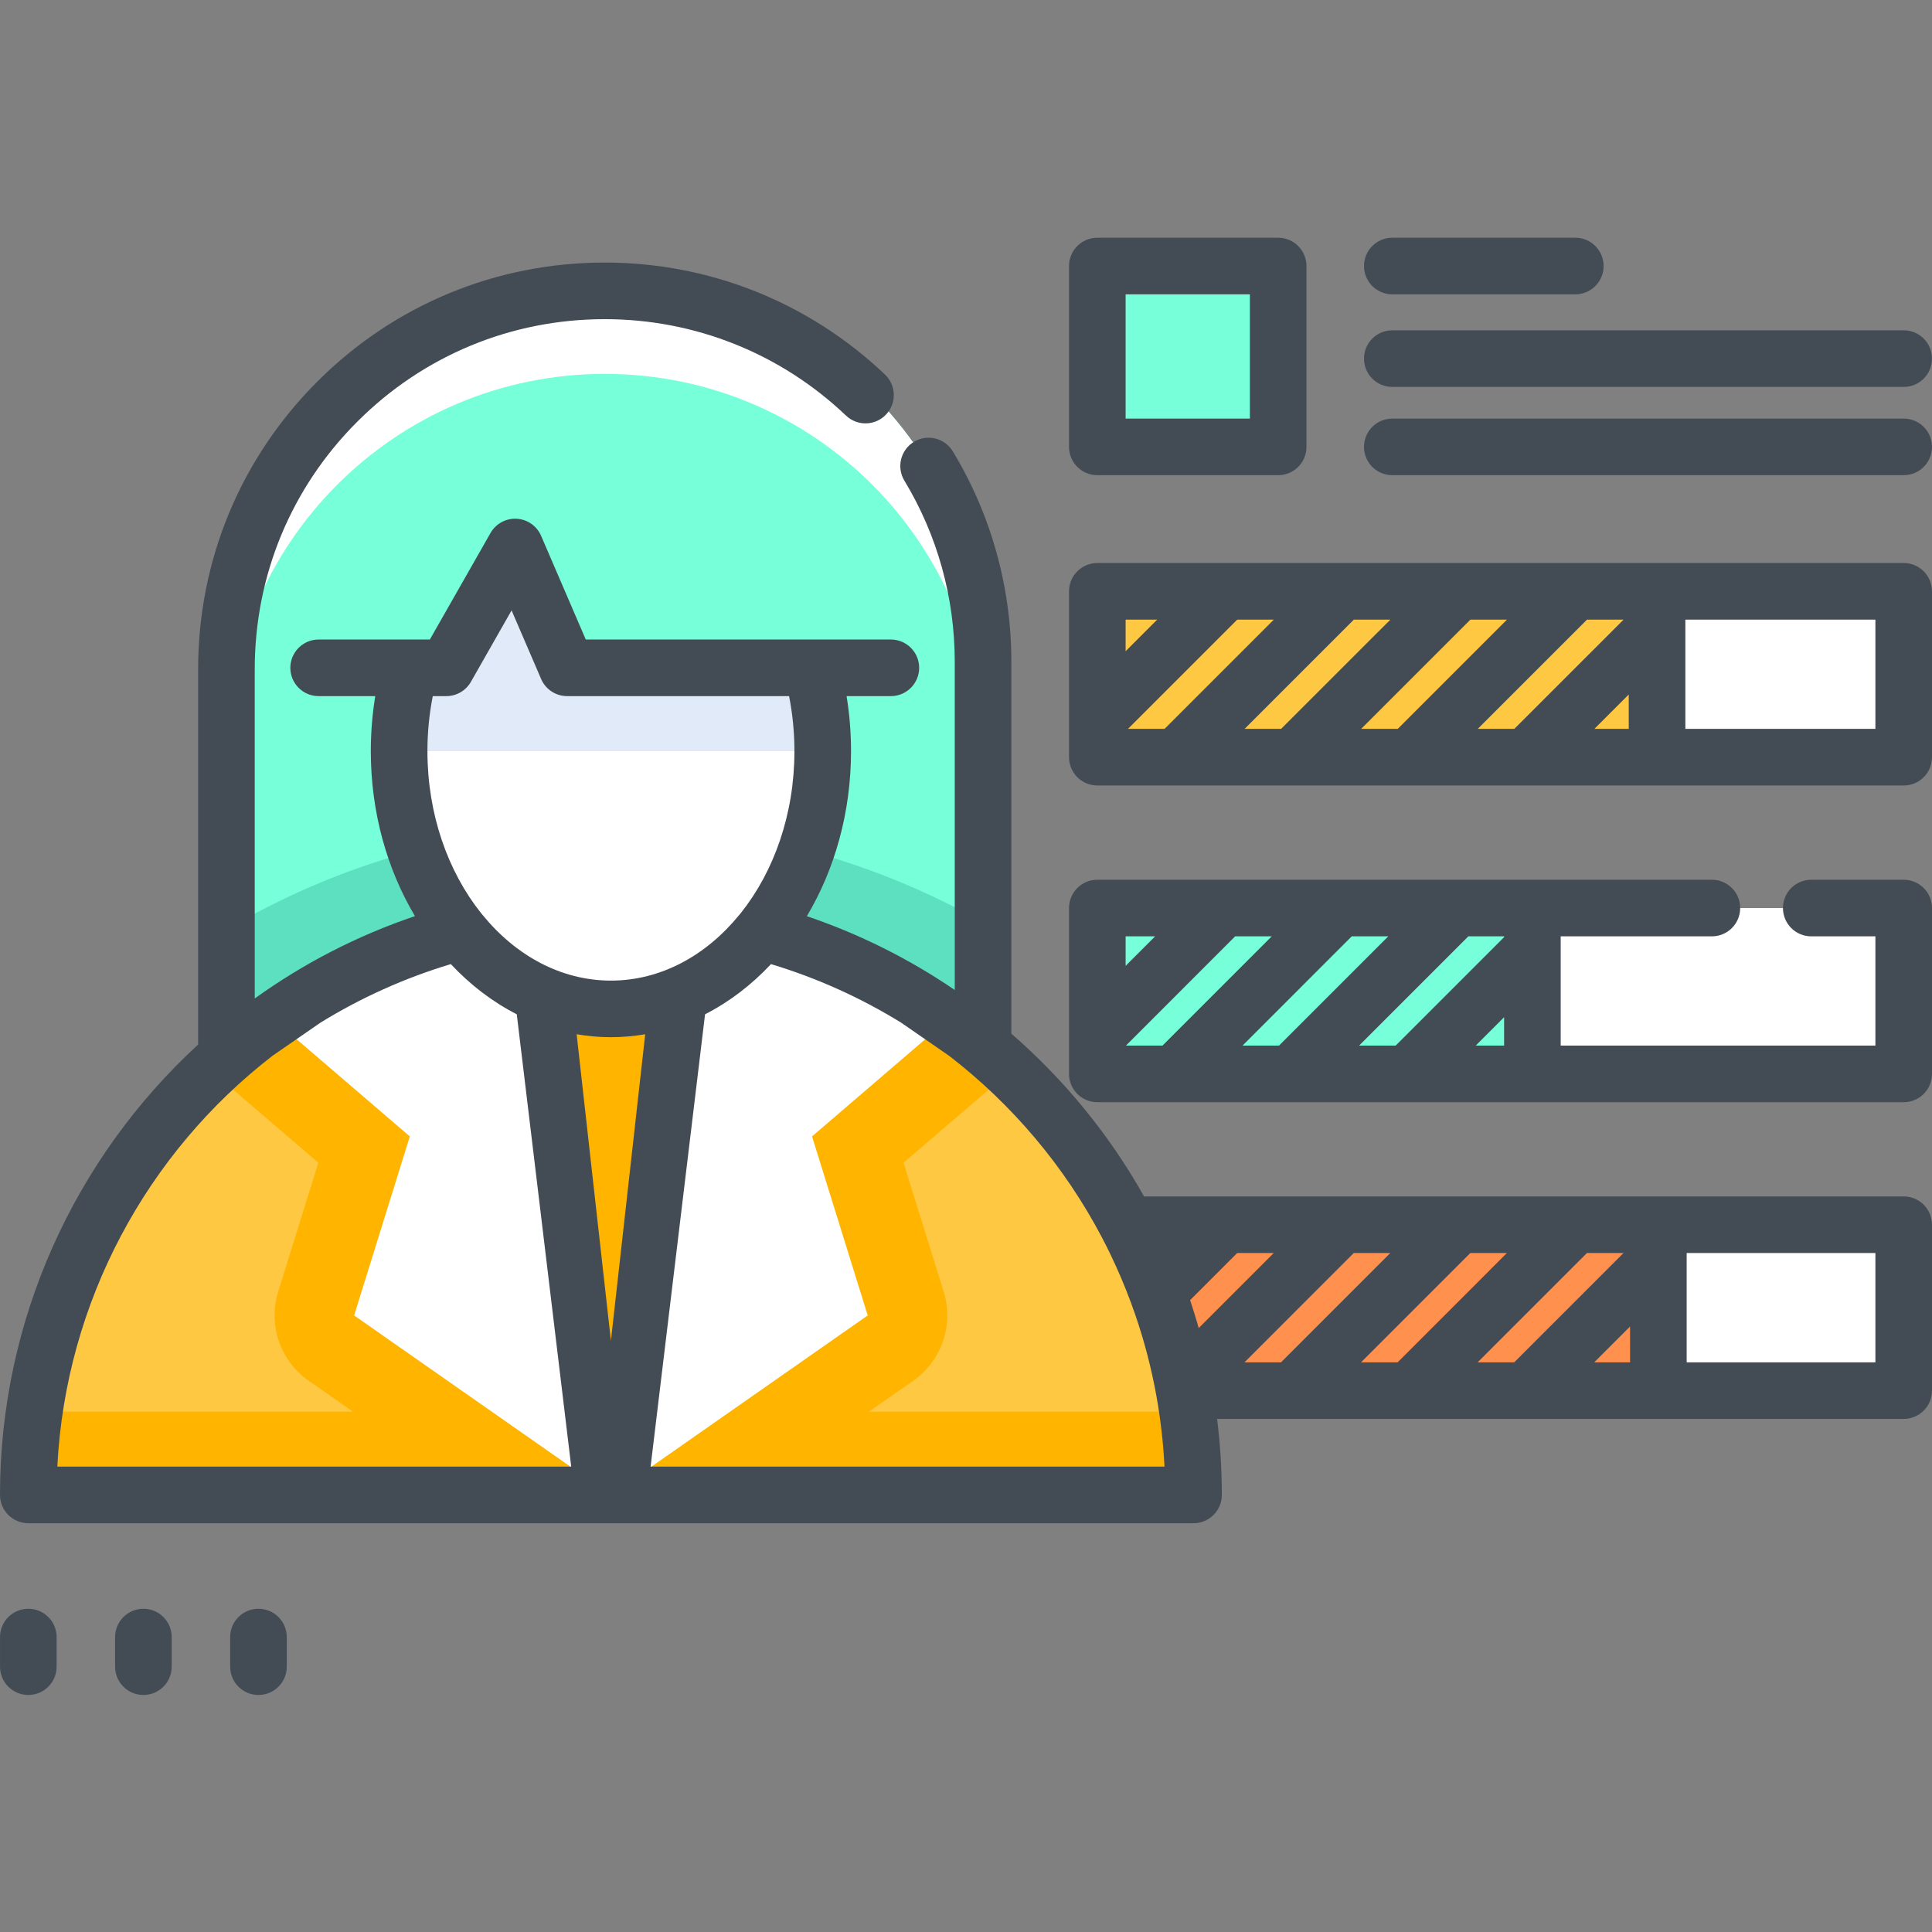 <svg height="512pt" viewBox="0 -63 512 512" width="512pt" xmlns="http://www.w3.org/2000/svg"><rect x="0" y="-63" width="512" height="512" fill="#808080" stroke="none"/><path d="m290.797 93.707h213.703v43.953h-213.703zm0 0" fill="#ffc843"/><path d="m290.797 93.707h213.703v43.953h-213.703zm0 0" fill="#fff"/><path d="m290.797 93.707h148.34v43.953h-148.34zm0 0" fill="#ffc843"/><path d="m290.797 177.641h213.703v43.953h-213.703zm0 0" fill="#ffc843"/><path d="m290.797 177.641h213.703v43.953h-213.703zm0 0" fill="#fff"/><path d="m290.797 177.641h115.305v43.953h-115.305zm0 0" fill="#76ffd9"/><path d="m290.797 261.57h213.703v43.957h-213.703zm0 0" fill="#ffc843"/><path d="m290.797 261.57h213.703v43.957h-213.703zm0 0" fill="#fff"/><path d="m290.797 261.57h149.227v43.957h-149.227zm0 0" fill="#ff904d"/><path d="m60.016 112.34v99.707h200.5v-99.707c0-55.363-44.887-100.25-100.25-100.25-27.684 0-52.742 11.223-70.891 29.359-18.137 18.148-29.359 43.207-29.359 70.891zm0 0" fill="#76ffd9"/><path d="m60.016 112.34v23.996c0-27.684 11.223-52.742 29.359-70.891 18.148-18.137 43.207-29.359 70.891-29.359 55.363 0 100.25 44.887 100.25 100.25v-23.996c0-55.363-44.887-100.25-100.25-100.25-27.684 0-52.742 11.223-70.891 29.359-18.137 18.148-29.359 43.207-29.359 70.891zm0 0" fill="#fff"/><path d="m60.016 183.348v28.699h200.5v-30.594c-4.543-2.574-9.207-4.977-13.945-7.176-25.723-12-54.406-18.68-84.664-18.68-30.254 0-58.938 6.691-84.676 18.68-2.172 1.027-4.348 2.078-6.5 3.176-3.637 1.859-7.211 3.828-10.715 5.895zm0 0" fill="#5de0bf"/><path d="m316.301 333.18h-308.801c0-7.488.531-14.859 1.559-22.059 5.09-35.52 22.25-67.129 47.203-90.539 10.559-9.922 22.5-18.359 35.52-25.012 1.66-.84 3.32-1.648 5-2.43 19.797-9.23 41.848-14.371 65.129-14.371 7.09 0 14.039.473 20.871 1.402 15.609 2.098 30.48 6.539 44.238 12.969 3.719 1.719 7.371 3.609 10.941 5.629 4.57 2.59 9.008 5.422 13.277 8.453 5.75 4.078 11.203 8.539 16.312 13.359 24.949 23.41 42.109 55.02 47.188 90.539 1.031 7.199 1.562 14.57 1.562 22.059zm0 0" fill="#ffc843"/><path d="m316.301 333.18h-308.801c0-7.488.531-14.859 1.559-22.059h305.68c1.031 7.199 1.562 14.57 1.562 22.059zm0 0" fill="#ffb400"/><path d="m56.262 220.582c.758.949 1.625 1.836 2.574 2.648l25.523 21.895-10.648 34.215c-2.723 8.758.535 18.277 8.055 23.539l43.34 30.301h73.59l43.34-30.301c7.516-5.262 10.773-14.781 8.055-23.539l-10.648-34.211 25.523-21.898c.949-.812 1.812-1.699 2.586-2.645-5.113-4.82-10.566-9.281-16.312-13.359-4.27-3.035-8.707-5.863-13.285-8.457-3.562-2.023-7.211-3.91-10.93-5.629-13.758-6.43-28.637-10.871-44.25-12.969-6.82-.926-13.777-1.402-20.863-1.402-23.277 0-45.336 5.145-65.133 14.371-1.676.781-3.344 1.594-4.996 2.434-13.02 6.645-24.965 15.09-35.52 25.008zm0 0" fill="#ffb400"/><path d="m93.848 285.602 14.758-47.441-36.043-30.934c4.27-3.035 8.707-5.863 13.281-8.453 3.562-2.027 7.211-3.914 10.934-5.633 13.758-6.43 28.633-10.867 44.25-12.965l20.871 153.004zm0 0" fill="#fff"/><path d="m229.953 285.602-14.758-47.441 36.043-30.934c-4.27-3.035-8.707-5.863-13.281-8.453-3.562-2.027-7.211-3.914-10.934-5.633-13.758-6.43-28.633-10.867-44.25-12.965l-20.875 153.004zm0 0" fill="#fff"/><path d="m105.77 136.059c0 37.73 25.121 68.312 56.125 68.312 31.004 0 56.137-30.578 56.137-68.312 0-7.723-1.051-15.152-2.996-22.078h-64.738l-13.785-32.016-18.234 32.016h-9.508c-1.949 6.926-3 14.355-3 22.078zm0 0" fill="#fff"/><path d="m105.77 136.059h112.262c0-7.723-1.051-15.152-2.996-22.078h-64.738l-13.785-32.016-18.234 32.016h-9.508c-1.949 6.926-3 14.355-3 22.078zm0 0" fill="#e1eaf8"/><path d="m290.797 7.5h47.934v47.93h-47.934zm0 0" fill="#76ffd9"/><g fill="#434c54"><path d="m504.5 86.207h-213.699c-4.145 0-7.5 3.355-7.5 7.5v33.973.012 9.969c0 4.141 3.355 7.5 7.5 7.5h213.699c4.145 0 7.5-3.359 7.5-7.5v-43.957c0-4.141-3.355-7.496-7.5-7.496zm-112.879 43.953 28.957-28.953h9.688l-28.957 28.953zm-30.898 0 28.953-28.953h9.688l-28.953 28.953zm-30.891 0 28.953-28.953h9.68l-28.957 28.953zm-30.902 0 28.957-28.953h9.688l-28.957 28.953zm132.707 0h-9.113l9.113-9.109zm-124.965-28.953-8.371 8.371v-8.371zm190.328 28.953h-50.363v-28.953h50.363zm0 0"/><path d="m504.5 170.141h-24.5c-4.145 0-7.5 3.355-7.5 7.5 0 4.141 3.355 7.5 7.5 7.5h17v28.953h-83.398v-28.953h40.066c4.141 0 7.5-3.359 7.5-7.5 0-4.145-3.359-7.5-7.5-7.5h-67.633c-.012 0-95.234 0-95.234 0-4.145 0-7.5 3.355-7.5 7.5v33.426.008 10.52c0 4.141 3.355 7.5 7.5 7.5h213.699c4.145 0 7.5-3.359 7.5-7.5v-43.953c0-4.145-3.355-7.5-7.5-7.5zm-144.328 43.953 28.957-28.957h9.473v.215l-28.742 28.742zm-30.891 0 28.953-28.957h9.68l-28.957 28.957zm-30.898 0 28.953-28.957h9.688l-28.953 28.957zm100.219-7.527v7.527h-7.527zm-92.48-21.426-7.82 7.824v-7.824zm0 0"/><path d="m504.5 254.07h-201.312c-9.215-16.426-21.172-30.98-35.168-43.137v-98.594c0-19.691-5.363-38.957-15.512-55.723-2.148-3.543-6.758-4.68-10.301-2.531-3.543 2.145-4.68 6.758-2.531 10.301 8.73 14.418 13.344 31.004 13.344 47.957v87.008c-12.055-8.227-25.234-14.824-39.195-19.551 7.363-12.371 11.707-27.461 11.707-43.742 0-4.93-.398-9.801-1.18-14.578h11.734c4.141 0 7.5-3.355 7.5-7.5 0-4.141-3.359-7.5-7.5-7.5h-20.84-.004-60.008l-11.836-27.484c-1.125-2.613-3.633-4.363-6.473-4.52-2.844-.16-5.527 1.305-6.934 3.777l-16.074 28.227h-29.473c-4.141 0-7.5 3.359-7.5 7.5 0 4.145 3.359 7.5 7.5 7.5h15.004c-.777 4.777-1.18 9.648-1.18 14.578 0 16.277 4.344 31.359 11.699 43.727-15.406 5.203-29.66 12.621-42.457 21.824v-87.27c0-24.781 9.648-48.07 27.172-65.586 17.512-17.523 40.801-27.172 65.578-27.172 23.906 0 46.613 9.074 63.941 25.555 3 2.852 7.746 2.734 10.602-.27 2.855-3 2.734-7.746-.266-10.602-20.129-19.141-46.508-29.684-74.277-29.684-28.785 0-55.84 11.211-76.184 31.562-20.355 20.348-31.566 47.406-31.566 76.195v99.48c-32.613 29.961-52.512 72.859-52.512 119.352 0 4.141 3.359 7.5 7.5 7.5h154.27c.043 0 .086.008.129.008.047 0 .09-.008.133-.008h154.27c4.141 0 7.5-3.359 7.5-7.5 0-6.73-.43-13.473-1.258-20.141h181.957c4.145 0 7.5-3.359 7.5-7.5v-43.961c0-4.141-3.355-7.5-7.5-7.5zm-389.809-132.59h3.586c2.695 0 5.184-1.445 6.52-3.789l10.777-18.934 7.832 18.191c1.188 2.75 3.895 4.531 6.891 4.531h58.816c.938 4.742 1.418 9.621 1.418 14.578 0 16.734-5.434 31.91-14.211 42.918-.152.164-.297.34-.434.52-8.773 10.738-20.77 17.375-33.988 17.375-13.215 0-25.207-6.633-33.98-17.367-.141-.188-.285-.363-.441-.535-8.773-11.004-14.203-26.18-14.203-42.91-.004-4.957.48-9.836 1.418-14.578zm56.297 89.605-9.09 81.215-9.086-81.215c2.969.508 6 .785 9.082.785 3.09 0 6.121-.277 9.094-.785zm-155.797 114.586c2.219-43.609 23.699-83.121 57.016-108.867l12.758-8.816c10.621-6.539 22.184-11.781 34.508-15.488 5.145 5.496 11.039 10.012 17.477 13.297l14.945 124.145h20.008l14.945-124.148c6.438-3.281 12.332-7.801 17.477-13.293 12.188 3.672 23.77 8.91 34.484 15.512l12.754 8.816c16.648 12.848 30.566 29.242 40.523 48.227.723 1.379 1.426 2.777 2.109 4.188.008.016.016.031.02.047 2.035 4.215 3.875 8.539 5.492 12.91.371 1 .73 2.004 1.078 3.012 2.441 7.059 4.344 14.328 5.66 21.652 1.121 6.191 1.844 12.488 2.16 18.809zm302.48-36.723c-.109-.379-.215-.758-.324-1.133-.051-.184-.102-.367-.156-.547-.457-1.547-.941-3.082-1.441-4.609-.117-.352-.234-.703-.355-1.059-.004-.012-.008-.027-.012-.043l12.484-12.488h9.684zm12.133 9.082 28.957-28.961h9.68l-28.961 28.961zm30.887 0 28.961-28.961h9.688l-28.957 28.961zm30.902 0 28.961-28.961h9.688l-28.961 28.961zm40.391 0h-9.492l9.492-9.492zm65.016 0h-50.016s0-27.48 0-28.961h50.016zm0 0"/><path d="m7.504 363.34c-4.145 0-7.5 3.359-7.5 7.5v7.844c0 4.141 3.355 7.5 7.5 7.5 4.141 0 7.5-3.359 7.5-7.5v-7.844c0-4.141-3.359-7.5-7.5-7.5zm0 0"/><path d="m38 363.34c-4.141 0-7.5 3.359-7.5 7.5v7.844c0 4.141 3.359 7.5 7.5 7.5 4.145 0 7.5-3.359 7.5-7.5v-7.844c0-4.141-3.355-7.5-7.5-7.5zm0 0"/><path d="m68.496 363.34c-4.141 0-7.5 3.359-7.5 7.5v7.844c0 4.141 3.359 7.5 7.5 7.5 4.145 0 7.5-3.359 7.5-7.5v-7.844c0-4.141-3.355-7.5-7.5-7.5zm0 0"/><path d="m290.801 62.93h47.93c4.141 0 7.5-3.359 7.5-7.5v-47.93c0-4.141-3.359-7.5-7.5-7.5h-47.93c-4.145 0-7.5 3.359-7.5 7.5v47.93c0 4.141 3.355 7.5 7.5 7.5zm7.5-47.93h32.93v32.93h-32.93zm0 0"/><path d="m368.973 15h48.5c4.145 0 7.5-3.359 7.5-7.5s-3.355-7.5-7.5-7.5h-48.5c-4.145 0-7.5 3.359-7.5 7.5s3.355 7.5 7.5 7.5zm0 0"/><path d="m368.973 39.535h135.527c4.145 0 7.5-3.355 7.5-7.5 0-4.141-3.355-7.5-7.5-7.5h-135.527c-4.145 0-7.5 3.359-7.5 7.5 0 4.145 3.355 7.5 7.5 7.5zm0 0"/><path d="m504.5 47.93h-135.527c-4.145 0-7.5 3.359-7.5 7.5 0 4.141 3.355 7.5 7.5 7.5h135.527c4.145 0 7.5-3.359 7.5-7.5 0-4.141-3.355-7.5-7.5-7.5zm0 0"/></g></svg>